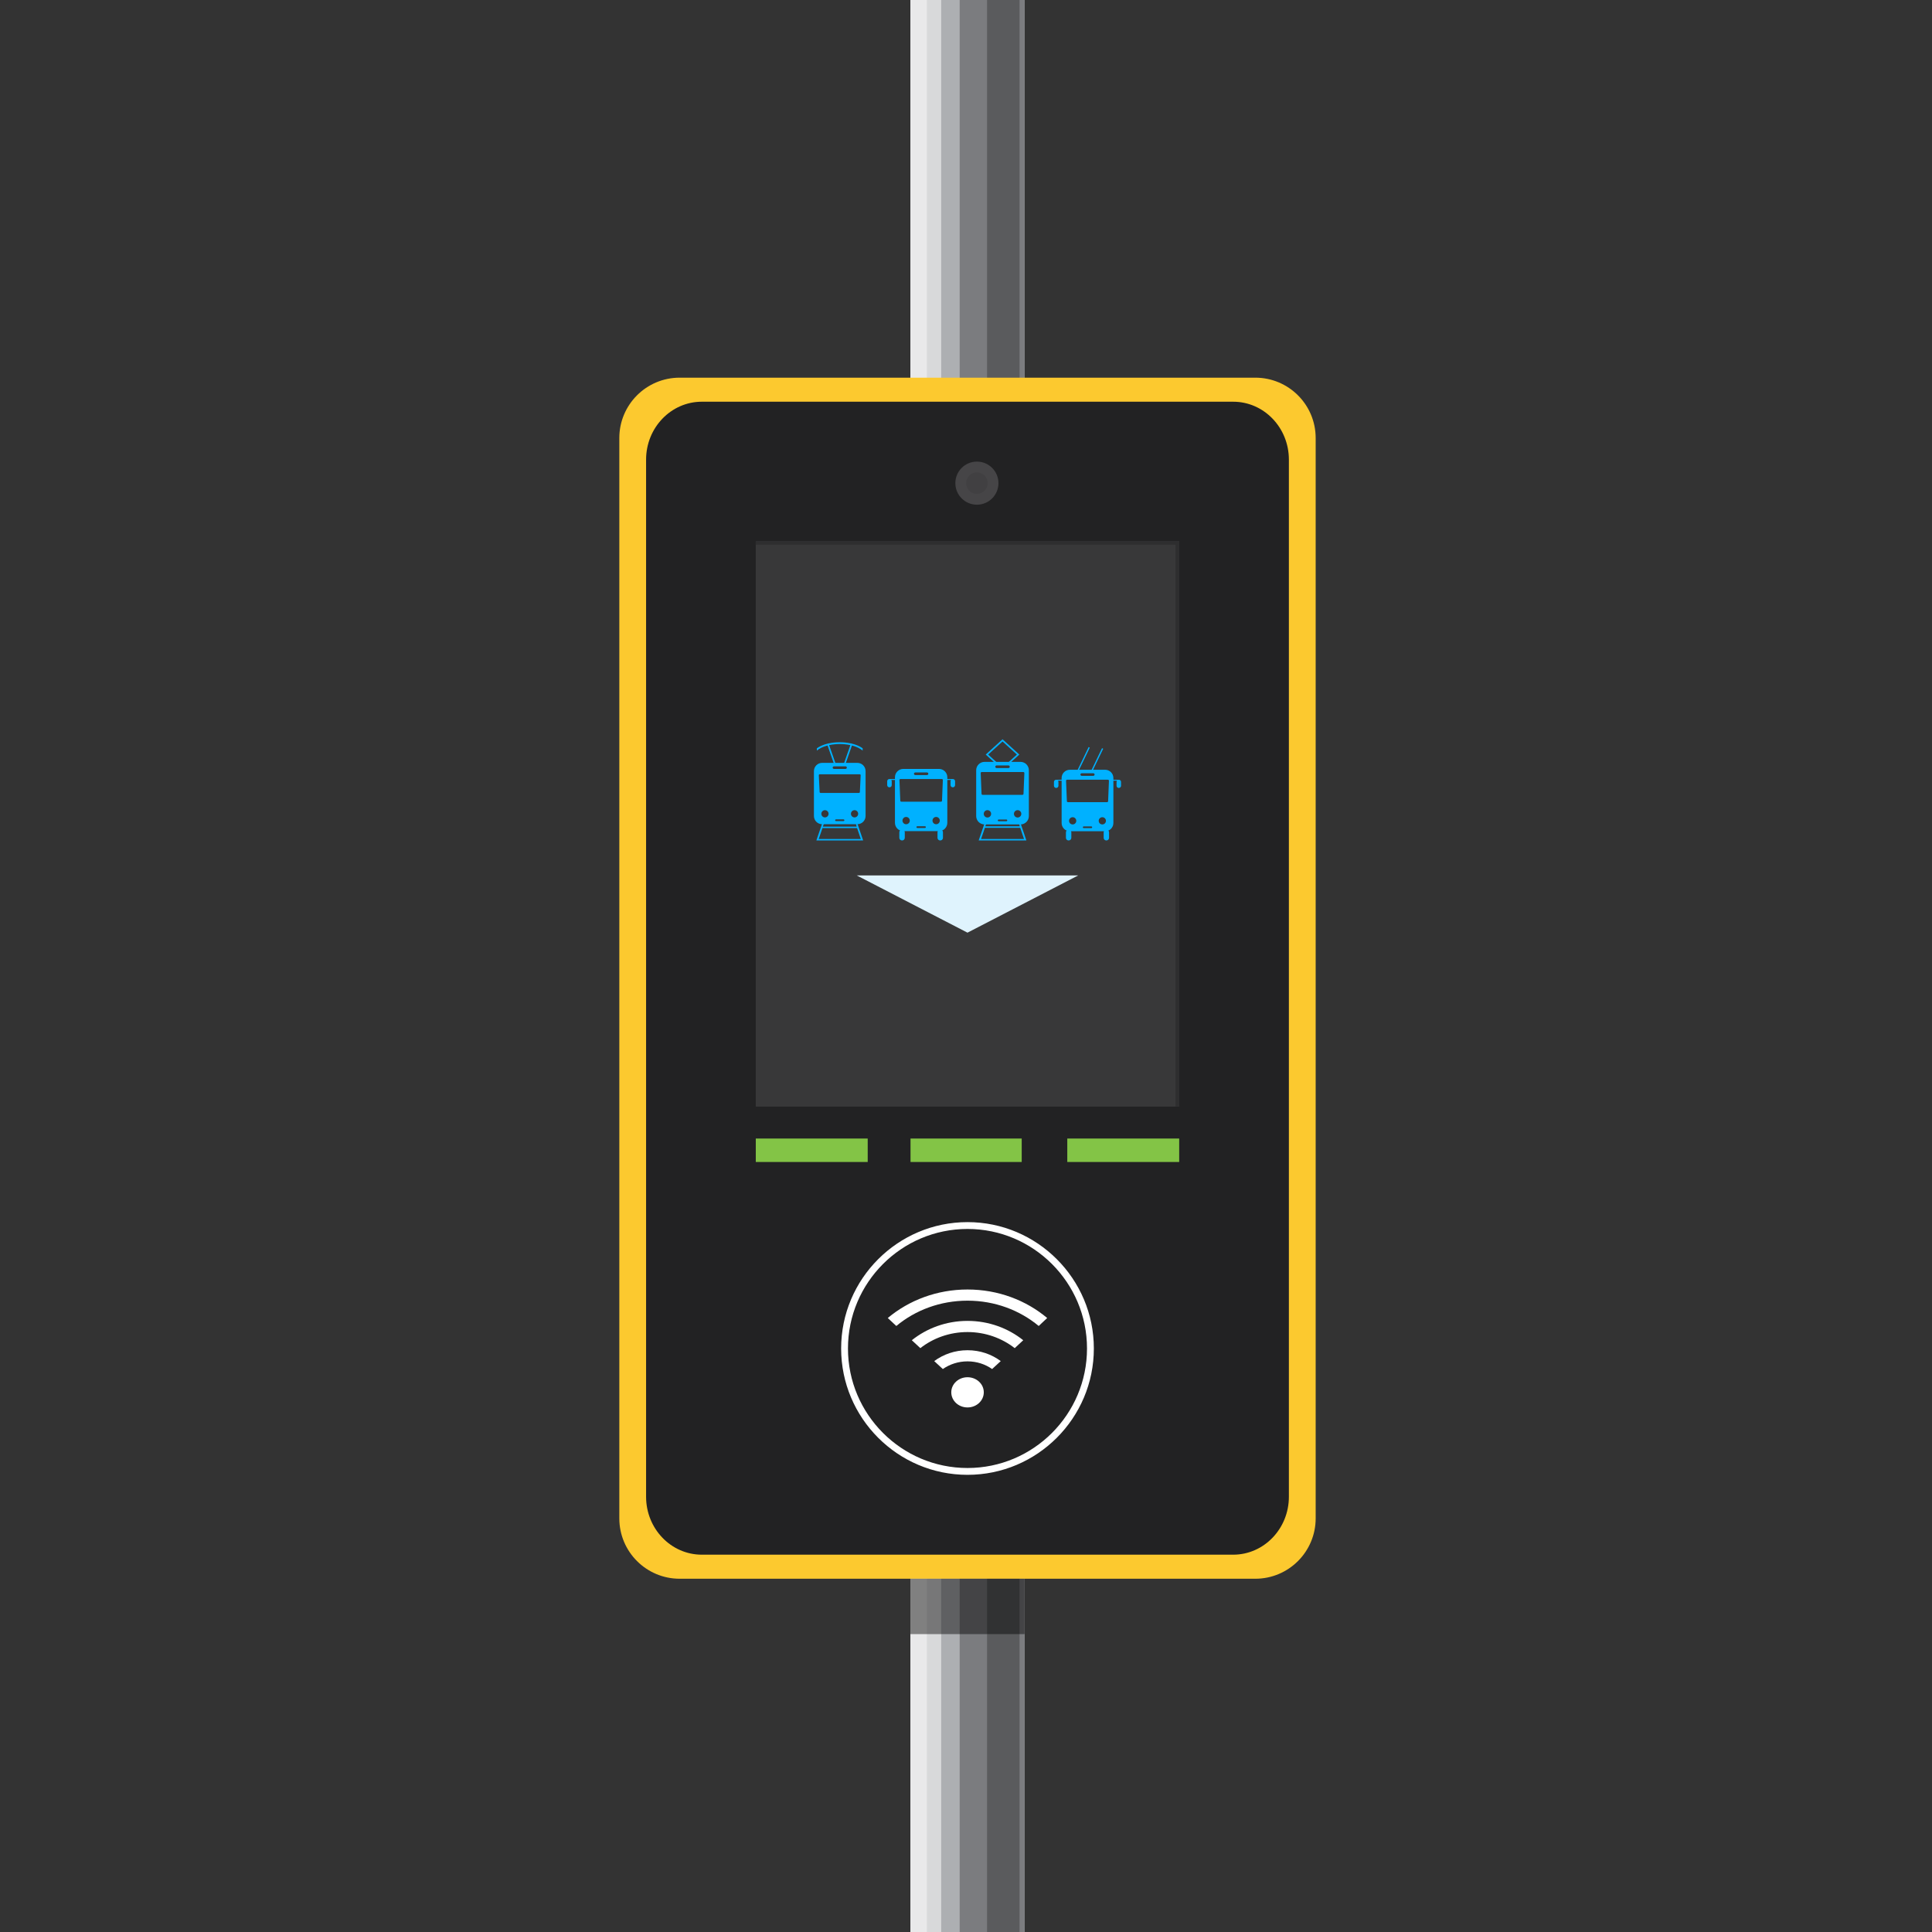 <?xml version="1.0" encoding="utf-8"?>
<!-- Generator: Adobe Illustrator 24.3.0, SVG Export Plug-In . SVG Version: 6.00 Build 0)  -->
<svg version="1.1" id="Layer_1" xmlns="http://www.w3.org/2000/svg" xmlns:xlink="http://www.w3.org/1999/xlink" x="0px" y="0px"
	 viewBox="0 0 1417.32 1417.32" style="enable-background:new 0 0 1417.32 1417.32;" xml:space="preserve">
<rect x="0" y="0" width="1417.32" height="1417.32" fill="#333333" stroke="none"/>
<style type="text/css">
	.st0{fill:#E9E9EA;}
	.st1{fill:#D8D9DA;}
	.st2{fill:#ADAFB2;}
	.st3{fill:#7B7C7F;}
	.st4{fill:#5A5B5D;}
	.st5{fill:#FCC92F;}
	.st6{fill:#222223;}
	.st7{fill:#464547;}
	.st8{fill:#414042;}
	.st9{fill:#383839;}
	.st10{fill:#2E2E2F;}
	.st11{fill:#00B1FF;}
	.st12{fill:#DFF3FD;}
	.st13{fill:#FFFFFF;}
	.st14{fill:#83C446;}
	.st15{opacity:0.45;enable-background:new    ;}
</style>
<g>
	<g>
		<rect x="667.85" y="0" class="st0" width="82.78" height="1417.32"/>
		<rect x="679.98" y="0" class="st1" width="70.66" height="1417.32"/>
		<rect x="690.46" y="0" class="st2" width="61.19" height="1417.32"/>
		<rect x="704.02" y="0" class="st3" width="47.64" height="1417.32"/>
		<rect x="724.12" y="0" class="st4" width="23.82" height="1417.32"/>
	</g>
	<g>
		<g>
			<path class="st5" d="M920.89,277.06H498.61c-24.46,0-44.28,19.82-44.28,44.29v792.53c0,24.46,19.82,44.29,44.28,44.29h422.28
				c24.46,0,44.29-19.83,44.29-44.29V321.34C965.18,296.88,945.35,277.06,920.89,277.06z"/>
			<path class="st6" d="M904.66,294.7H514.84c-22.57,0-40.87,19.03-40.87,42.5V1098c0,23.48,18.3,42.52,40.87,42.52h389.81
				c22.58,0,40.88-19.04,40.88-42.52V337.2C945.54,313.72,927.23,294.7,904.66,294.7z"/>
			<path class="st7" d="M716.66,338.63c-8.73,0-15.81,7.07-15.81,15.81c0,8.73,7.08,15.81,15.81,15.81s15.81-7.08,15.81-15.81
				C732.47,345.7,725.39,338.63,716.66,338.63z"/>
			<path class="st8" d="M716.66,346.53c-4.36,0-7.9,3.54-7.9,7.9c0,4.37,3.54,7.91,7.9,7.91c4.36,0,7.9-3.54,7.9-7.91
				C724.57,350.07,721.03,346.53,716.66,346.53z"/>
		</g>
		<g>
			<rect x="554.45" y="397.07" class="st9" width="310.61" height="414.75"/>
			<rect x="554.45" y="397.07" class="st10" width="310.61" height="2.51"/>
			<rect x="862.37" y="397.07" class="st10" width="2.69" height="414.75"/>
		</g>
		<g>
			<g>
				<g>
					<g>
						<rect x="693.79" y="571.49" class="st11" width="4.92" height="0.7"/>
						<path class="st11" d="M699.04,577.57h-0.11c-0.89,0-1.61-0.72-1.61-1.61v-2.86c0-0.89,0.72-1.61,1.61-1.61h0.11
							c0.89,0,1.61,0.72,1.61,1.61v2.86C700.65,576.85,699.93,577.57,699.04,577.57z"/>
					</g>
					<g>
						<rect x="652.79" y="571.48" class="st11" width="4.92" height="0.7"/>
						<path class="st11" d="M652.46,577.57h0.11c0.89,0,1.61-0.72,1.61-1.61v-2.86c0-0.89-0.72-1.61-1.61-1.61h-0.11
							c-0.89,0-1.61,0.72-1.61,1.61v2.86C650.85,576.85,651.57,577.57,652.46,577.57z"/>
					</g>
				</g>
				<g>
					<path class="st11" d="M661.82,616.56h-0.14c-1.07,0-1.93-0.86-1.93-1.93v-4.14c0-1.07,0.86-1.93,1.93-1.93h0.14
						c1.07,0,1.93,0.86,1.93,1.93v4.14C663.74,615.7,662.88,616.56,661.82,616.56z"/>
					<path class="st11" d="M689.82,616.56h-0.14c-1.07,0-1.93-0.86-1.93-1.93v-4.14c0-1.07,0.86-1.93,1.93-1.93h0.14
						c1.07,0,1.93,0.86,1.93,1.93v4.14C691.75,615.7,690.89,616.56,689.82,616.56z"/>
				</g>
				<path class="st11" d="M688.85,564.08h-26.2c-3.38,0-6.11,2.74-6.11,6.11v33.41c0,3.38,2.74,6.11,6.11,6.11h26.2
					c3.38,0,6.11-2.74,6.11-6.11v-33.4C694.96,566.82,692.23,564.08,688.85,564.08z M671.44,566.68h8.63c0.53,0,0.95,0.43,0.95,0.95
					c0,0.53-0.43,0.95-0.95,0.95h-8.63c-0.53,0-0.95-0.43-0.95-0.95C670.48,567.11,670.91,566.68,671.44,566.68z M664.74,604.67
					c-1.48,0-2.68-1.2-2.68-2.68s1.2-2.68,2.68-2.68s2.68,1.2,2.68,2.68C667.43,603.47,666.23,604.67,664.74,604.67z M678.57,607.39
					h-5.64c-0.34,0-0.62-0.28-0.62-0.62c0-0.34,0.28-0.62,0.62-0.62h5.64c0.34,0,0.62,0.28,0.62,0.62S678.92,607.39,678.57,607.39z
					 M686.76,604.67c-1.48,0-2.68-1.2-2.68-2.68s1.2-2.68,2.68-2.68s2.68,1.2,2.68,2.68S688.24,604.67,686.76,604.67z
					 M691.06,587.41c-0.02,0.4-0.34,0.71-0.74,0.71H661.2c-0.4,0-0.73-0.31-0.74-0.71l-0.62-15.15c-0.02-0.42,0.32-0.77,0.74-0.77
					h30.36c0.42,0,0.76,0.35,0.74,0.77L691.06,587.41z"/>
			</g>
			<g>
				
					<rect x="785.03" y="556.89" transform="matrix(0.434 -0.901 0.901 0.434 -52.37 1031.358)" class="st11" width="19.63" height="0.95"/>
				
					<rect x="794.91" y="557.79" transform="matrix(0.434 -0.901 0.901 0.434 -47.631 1040.698)" class="st11" width="19.63" height="0.95"/>
				<g>
					<g>
						<rect x="815.62" y="572.02" class="st11" width="4.86" height="0.69"/>
						<path class="st11" d="M820.81,578.03h-0.11c-0.88,0-1.59-0.71-1.59-1.59v-2.83c0-0.88,0.71-1.59,1.59-1.59h0.11
							c0.88,0,1.59,0.71,1.59,1.59v2.83C822.4,577.31,821.69,578.03,820.81,578.03z"/>
					</g>
					<g>
						<rect x="775.11" y="572.02" class="st11" width="4.86" height="0.69"/>
						<path class="st11" d="M774.77,578.03h0.11c0.88,0,1.59-0.71,1.59-1.59v-2.83c0-0.88-0.71-1.59-1.59-1.59h-0.11
							c-0.88,0-1.59,0.71-1.59,1.59v2.83C773.18,577.31,773.9,578.03,774.77,578.03z"/>
					</g>
				</g>
				<g>
					<path class="st11" d="M784.02,616.56h-0.14c-1.05,0-1.91-0.85-1.91-1.91v-4.09c0-1.05,0.85-1.91,1.91-1.91h0.14
						c1.05,0,1.91,0.85,1.91,1.91v4.09C785.93,615.71,785.07,616.56,784.02,616.56z"/>
					<path class="st11" d="M811.7,616.56h-0.14c-1.05,0-1.91-0.85-1.91-1.91v-4.09c0-1.05,0.85-1.91,1.91-1.91h0.14
						c1.05,0,1.91,0.85,1.91,1.91v4.09C813.61,615.71,812.75,616.56,811.7,616.56z"/>
				</g>
				<path class="st11" d="M810.74,564.7h-25.89c-3.34,0-6.04,2.7-6.04,6.04v33.02c0,3.34,2.7,6.04,6.04,6.04h25.89
					c3.34,0,6.04-2.7,6.04-6.04v-33.02C816.78,567.41,814.07,564.7,810.74,564.7z M793.53,567.27h8.53c0.52,0,0.94,0.42,0.94,0.94
					s-0.42,0.94-0.94,0.94h-8.53c-0.52,0-0.94-0.42-0.94-0.94C792.58,567.7,793.01,567.27,793.53,567.27z M786.91,604.81
					c-1.47,0-2.65-1.19-2.65-2.65c0-1.47,1.19-2.65,2.65-2.65c1.47,0,2.65,1.19,2.65,2.65
					C789.57,603.62,788.38,604.81,786.91,604.81z M800.58,607.5h-5.57c-0.34,0-0.62-0.28-0.62-0.62c0-0.34,0.28-0.62,0.62-0.62h5.57
					c0.34,0,0.62,0.28,0.62,0.62S800.92,607.5,800.58,607.5z M808.67,604.81c-1.47,0-2.65-1.19-2.65-2.65
					c0-1.47,1.19-2.65,2.65-2.65c1.47,0,2.65,1.19,2.65,2.65S810.14,604.81,808.67,604.81z M812.92,587.75
					c-0.02,0.39-0.34,0.71-0.73,0.71H783.4c-0.39,0-0.72-0.31-0.73-0.71l-0.61-14.97c-0.02-0.42,0.32-0.77,0.73-0.77h30
					c0.42,0,0.75,0.35,0.73,0.77L812.92,587.75z"/>
			</g>
			<g>
				<path class="st11" d="M752.96,616.56h-35l3.54-10.35l0.86-2.49l1.26,0.18l-0.79,2.3h25.3l-0.59-1.98l1.24-0.03l0.67,2.02
					L752.96,616.56z M719.71,615.48h31.5l-2.78-8.19h-25.92L719.71,615.48z"/>
				<g>
					<polygon class="st11" points="732.3,560.25 724.91,553.54 735.46,543.95 746,553.54 738.62,560.25 740.4,560.25 747.78,553.54 
						735.46,542.33 723.13,553.54 730.51,560.25 					"/>
				</g>
				<path class="st11" d="M748.63,558.91h-26.35c-3.4,0-6.15,2.75-6.15,6.15v33.6c0,3.4,2.75,6.15,6.15,6.15h26.35
					c3.4,0,6.15-2.75,6.15-6.15v-33.6C754.78,561.66,752.03,558.91,748.63,558.91z M731.12,561.53h8.68c0.53,0,0.96,0.43,0.96,0.96
					s-0.43,0.96-0.96,0.96h-8.68c-0.53,0-0.96-0.43-0.96-0.96S730.59,561.53,731.12,561.53z M724.39,599.73
					c-1.49,0-2.7-1.21-2.7-2.7s1.21-2.7,2.7-2.7s2.7,1.21,2.7,2.7C727.09,598.52,725.88,599.73,724.39,599.73z M738.29,602.46h-5.67
					c-0.35,0-0.63-0.28-0.63-0.63s0.28-0.63,0.63-0.63h5.67c0.35,0,0.63,0.28,0.63,0.63S738.64,602.46,738.29,602.46z
					 M746.53,599.73c-1.49,0-2.7-1.21-2.7-2.7s1.21-2.7,2.7-2.7s2.7,1.21,2.7,2.7C749.23,598.52,748.02,599.73,746.53,599.73z
					 M750.85,582.37c-0.02,0.4-0.35,0.72-0.75,0.72h-29.29c-0.4,0-0.73-0.32-0.75-0.72l-0.62-15.23c-0.02-0.42,0.32-0.78,0.75-0.78
					h30.54c0.43,0,0.77,0.35,0.75,0.78L750.85,582.37z"/>
			</g>
			<g>
				<path class="st11" d="M633.2,616.56h-34.31l3.47-10.15l0.84-2.44l1.24,0.18l-0.78,2.26h24.79l-0.57-1.94l1.21-0.03l0.66,1.98
					L633.2,616.56z M600.61,615.5h30.88l-2.72-8.03h-25.4L600.61,615.5z"/>
				<g>
					<g>
						<polygon class="st11" points="607.78,545.24 607.77,545.24 607.01,546.64 607.02,546.64 611.59,559.73 613.13,560.57 						
							"/>
					</g>
					<g>
						<polygon class="st11" points="624.31,545.24 624.32,545.24 625.08,546.64 625.07,546.64 620.5,559.73 618.96,560.57 						"/>
					</g>
				</g>
				<path class="st11" d="M628.96,559.64h-25.83c-3.33,0-6.03,2.7-6.03,6.03v32.94c0,3.33,2.7,6.03,6.03,6.03h25.83
					c3.33,0,6.03-2.7,6.03-6.03v-32.94C634.99,562.34,632.29,559.64,628.96,559.64z M611.79,562.2h8.51c0.52,0,0.94,0.42,0.94,0.94
					s-0.42,0.94-0.94,0.94h-8.51c-0.52,0-0.94-0.42-0.94-0.94S611.27,562.2,611.79,562.2z M605.19,599.65
					c-1.46,0-2.65-1.18-2.65-2.65s1.19-2.65,2.65-2.65s2.65,1.19,2.65,2.65S606.66,599.65,605.19,599.65z M618.83,602.33h-5.56
					c-0.34,0-0.61-0.28-0.61-0.61s0.28-0.61,0.61-0.61h5.56c0.34,0,0.61,0.28,0.61,0.61S619.17,602.33,618.83,602.33z M626.9,599.65
					c-1.46,0-2.65-1.18-2.65-2.65s1.18-2.65,2.65-2.65s2.65,1.19,2.65,2.65S628.36,599.65,626.9,599.65z M630.8,581.1
					c-0.02,0.33-0.33,0.59-0.72,0.59h-28.07c-0.38,0-0.7-0.26-0.72-0.59l-0.6-12.43c-0.02-0.35,0.31-0.64,0.72-0.64h29.26
					c0.41,0,0.73,0.29,0.72,0.64L630.8,581.1z"/>
				<path class="st11" d="M630.36,547.46c-3.84-1.9-8.92-2.95-14.31-2.95c-5.4,0.01-10.48,1.05-14.31,2.95
					c-0.93,0.46-1.76,0.96-2.49,1.49v1.69c0.83-0.71,1.86-1.38,3.08-1.99c3.66-1.81,8.53-2.81,13.72-2.82
					c5.19,0.01,10.07,1,13.72,2.82c1.22,0.61,2.25,1.27,3.08,1.99v-1.69C632.12,548.42,631.29,547.92,630.36,547.46z"/>
			</g>
		</g>
		<polygon class="st12" points="709.75,684.2 628.54,642.23 790.96,642.23 		"/>
		<g>
			<g>
				<path class="st13" d="M709.76,896.55c-51.11,0-92.7,41.58-92.7,92.7c0,51.11,41.59,92.69,92.7,92.69s92.69-41.58,92.69-92.69
					C802.45,938.13,760.87,896.55,709.76,896.55z M709.76,1076.93c-48.36,0-87.69-39.33-87.69-87.68
					c0-48.35,39.33-87.69,87.69-87.69c48.34,0,87.67,39.34,87.67,87.69C797.43,1037.6,758.1,1076.93,709.76,1076.93z"/>
			</g>
			<g>
				<path class="st13" d="M709.77,1010.34c-6.59,0-11.91,4.94-11.91,11.05c0,6.18,5.32,11.11,11.91,11.11
					c6.59,0,11.94-4.94,11.94-11.11C721.71,1015.27,716.36,1010.34,709.77,1010.34z"/>
				<path class="st13" d="M709.77,954.17c-20.05,0-38.34,7.01-52.23,18.57l-6.26-5.84c15.53-13.01,36.02-20.92,58.49-20.92
					s42.98,7.91,58.45,20.92l-6.22,5.84C748.1,961.18,729.8,954.17,709.77,954.17z"/>
				<path class="st13" d="M709.77,977.2c-13.18,0-25.28,4.49-34.6,11.8l-6.26-5.8c10.96-8.77,25.24-14.19,40.86-14.19
					c15.64,0,29.91,5.42,40.88,14.19l-6.25,5.8C735.01,981.68,722.95,977.2,709.77,977.2z"/>
				<path class="st13" d="M709.77,998.7c-6.79,0-13.01,2.11-18.11,5.63l-6.31-5.83c6.72-4.97,15.19-7.97,24.42-7.97
					c9.24,0,17.72,3,24.38,7.97l-6.33,5.83C722.8,1000.81,716.57,998.7,709.77,998.7z"/>
			</g>
		</g>
		<g>
			<rect x="554.45" y="835.23" class="st14" width="82.1" height="17.2"/>
			<rect x="667.96" y="835.23" class="st14" width="81.57" height="17.2"/>
			<rect x="782.96" y="835.23" class="st14" width="82.1" height="17.2"/>
		</g>
	</g>
</g>
<rect x="667.85" y="1158.16" class="st15" width="83.8" height="40.63"/>
</svg>
